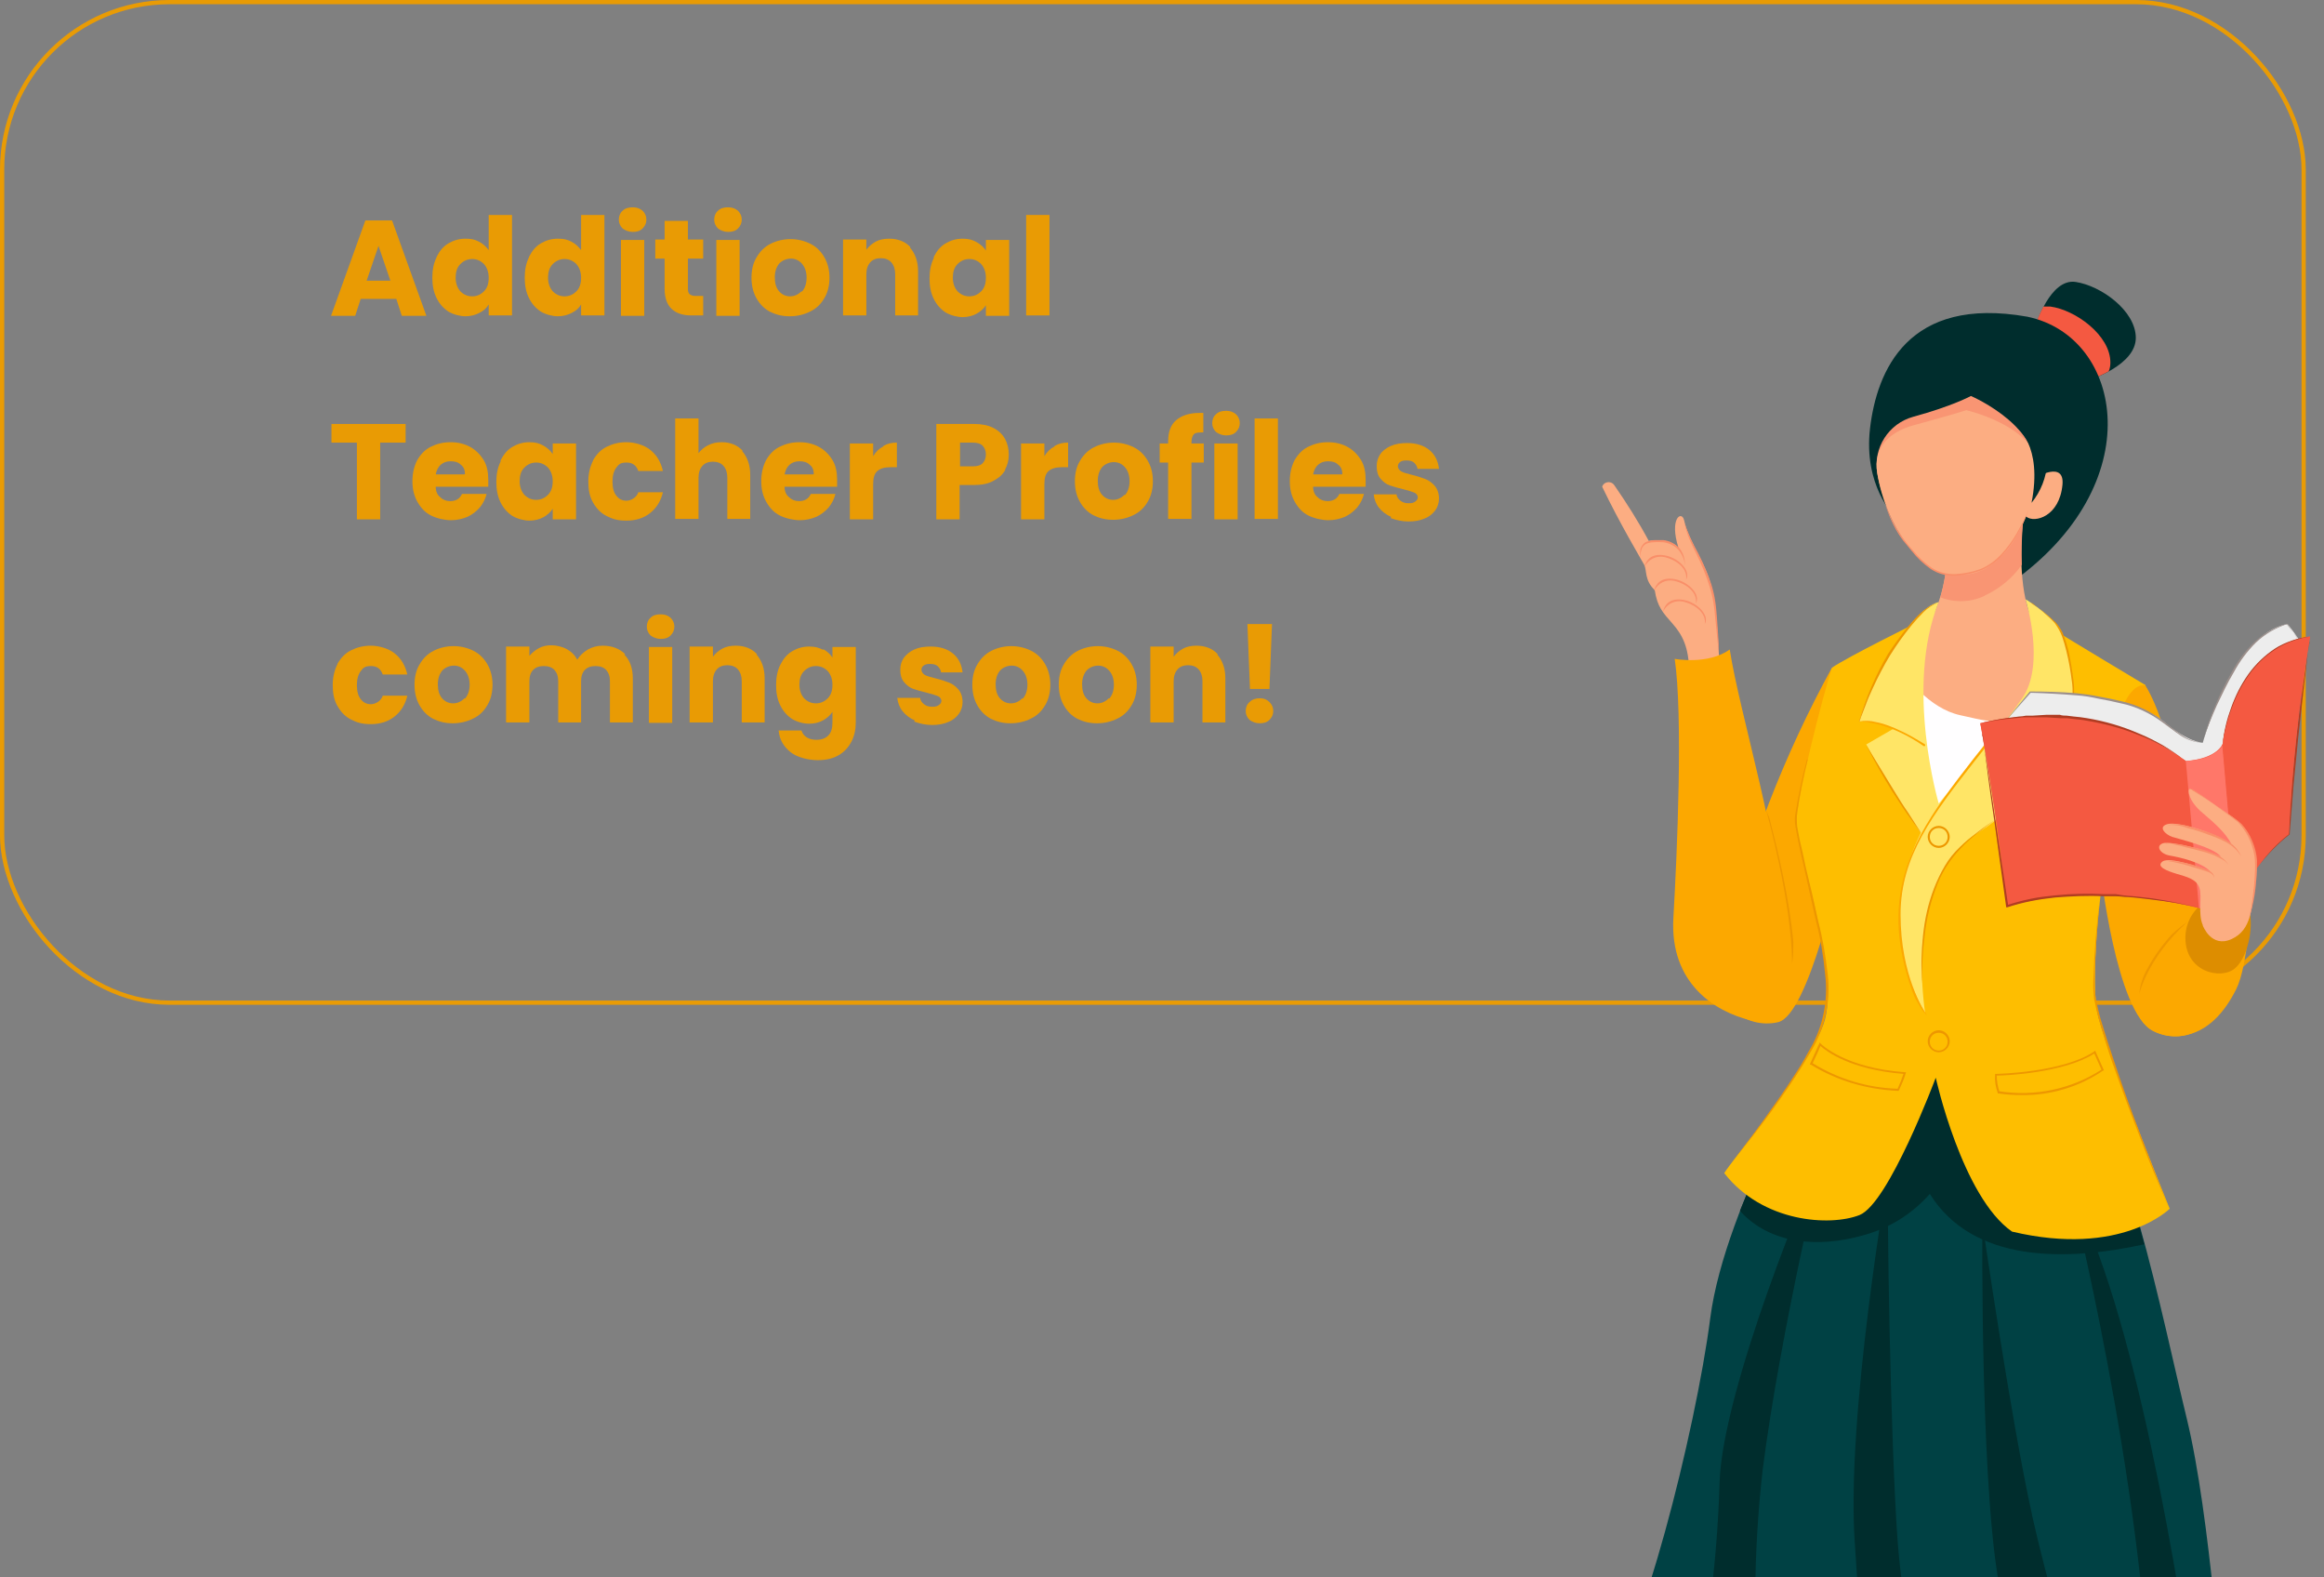 <?xml version="1.0" encoding="UTF-8"?>
<svg xmlns="http://www.w3.org/2000/svg" xmlns:xlink="http://www.w3.org/1999/xlink" id="Layer_1" data-name="Layer 1" width="548.3" height="372" version="1.1" viewBox="0 0 548.3 372">
  <rect x="0" y="0" width="548.3" height="372" fill="#808080" stroke="none"/>
  <defs>
    <style>
      .cls-1 {
        fill: #fca800;
      }

      .cls-1, .cls-2, .cls-3, .cls-4, .cls-5, .cls-6, .cls-7, .cls-8, .cls-9, .cls-10, .cls-11, .cls-12, .cls-13, .cls-14, .cls-15, .cls-16, .cls-17, .cls-18, .cls-19 {
        stroke-width: 0px;
      }

      .cls-2 {
        fill: #f98f69;
      }

      .cls-20 {
        stroke: #e99b04;
      }

      .cls-20, .cls-6 {
        fill: none;
      }

      .cls-3 {
        fill: #ffe566;
      }

      .cls-4 {
        fill: #fffeff;
      }

      .cls-21 {
        isolation: isolate;
      }

      .cls-5 {
        fill: #f45941;
      }

      .cls-7 {
        fill: #002d2d;
      }

      .cls-8 {
        fill: #004144;
      }

      .cls-9 {
        fill: #dd8d00;
      }

      .cls-10 {
        fill: #fcad82;
      }

      .cls-11 {
        fill: #af3c22;
      }

      .cls-22 {
        clip-path: url(#clippath);
      }

      .cls-12 {
        fill: #ededed;
      }

      .cls-13 {
        fill: #ff7769;
      }

      .cls-14 {
        fill: #9b8e8a;
      }

      .cls-15 {
        fill: #e99b04;
      }

      .cls-16 {
        fill: #febe00;
      }

      .cls-17 {
        fill: #f9a17c;
      }

      .cls-18 {
        fill: #f99573;
      }

      .cls-19 {
        fill: #ed9700;
      }
    </style>
    <clipPath id="clippath">
      <rect class="cls-6" x="256" y="3" width="351" height="369"></rect>
    </clipPath>
  </defs>
  <g id="Grupo_11820" data-name="Grupo 11820">
    <g id="Rectángulo_7064" data-name="Rectángulo 7064">
      <rect class="cls-6" y="0" width="544" height="237" rx="40" ry="40"></rect>
      <rect class="cls-20" x=".5" y=".5" width="543" height="236" rx="39.5" ry="39.5"></rect>
    </g>
    <g id="Grupo_11819" data-name="Grupo 11819">
      <g class="cls-22">
        <g id="Grupo_11818" data-name="Grupo 11818">
          <path id="Trazado_47733" data-name="Trazado 47733" class="cls-10" d="M410.2,301.7c3-13.1,10.7-30.6,16.1-42,17.5,13.1,42.3,12.4,63.1,5.5,2.7,8.7,6.6,21.7,10.5,36.5,7.1,27.1,3,90.3,8.8,104,12.9,30.4,19.3,81.8,26.8,106.8-.2,13.1-12.4,4.6-12.4,4.6,0,0-32.8-62.2-41.5-100.9-3.7-16.2-11.6-13.4-27.9-84.3-4.8,14.4-8,36.7-10,60.8-2,23.6,2.8,41.4,2.4,63.2-.6,31.5-5.9,62.9-5.9,62.9,0,0-3.2,6.7-13.2-.4-5.4-35.5-21.5-195.5-16.7-216.7"></path>
          <path id="Trazado_47734" data-name="Trazado 47734" class="cls-17" d="M508.6,405.7c-5.8-13.6-1.7-76.9-8.8-104-3.9-14.8-7.8-27.8-10.5-36.5-20.8,6.9-45.6,7.6-63.1-5.5-5.4,11.4-13.1,28.9-16.1,42-2.6,11.6,1,65.2,5.8,117,9.6-1.6,19.5,0,28.1,4.7-1.1-10.2-1.2-20.5-.5-30.8,2-24.2,5.2-46.4,10-60.8,15.6,68.2,23.6,68.2,27.5,82.5,10.8-3.6,22-1.1,32.3,4.2-1.5-4.6-3-8.9-4.7-12.9"></path>
          <path id="Trazado_47735" data-name="Trazado 47735" class="cls-8" d="M430.7,244.6s-23.7,39.2-27.2,66.3-16.8,78.9-24.3,84.3c22.1,20.9,37.1,8.3,45.5,11.3s7.9,10.4,28.4,9.6,37.1-11.3,53-11.7,19.6,5.2,19.4,4c-1.3-7.8-3.9-50.6-9.6-73.9s-14.5-69.4-28.4-86.5c-19,3.3-56.7-3.3-56.7-3.3"></path>
          <path id="Trazado_47736" data-name="Trazado 47736" class="cls-7" d="M487.4,247.9c-19,3.3-56.7-3.3-56.7-3.3-7.8,13.1-14.5,26.8-20.2,41,7.3,8.1,18.8,8.6,28.6,5.9,6.3-1.6,11.9-5,16.2-9.9,10.1,16.2,31.8,16,50.6,11.9-4.9-18.2-10.9-36.2-18.5-45.5"></path>
          <path id="Trazado_47737" data-name="Trazado 47737" class="cls-7" d="M430.1,272.5c-2.9,4.6-23.8,55.5-24.4,77.2-.6,20.2-3.5,44.5-9,56.4,7.5,2.3,13.9,1.3,19,.5-2.2-20-2.1-40.2.2-60.2,4.2-32.5,14.2-73.9,14.2-73.9"></path>
          <path id="Trazado_47738" data-name="Trazado 47738" class="cls-7" d="M447.7,363.5c-1.7-23.8-2.6-79.7-2.2-86.8,0,0-10,57.6-7.9,87.2,1.5,22,2.6,41.2,2.6,51.2,4.2.9,8.5,1.2,12.8.9,1.2,0,2.4-.1,3.6-.3-2.5-11-7.6-34.6-8.9-52.3"></path>
          <path id="Trazado_47739" data-name="Trazado 47739" class="cls-7" d="M479.4,357.2c-5-22.5-11.7-68.8-11.7-68.8,0,0-.6,67.6,4.7,88.9,2.7,11.1,4.5,22.4,5.5,33.8,5.1-1.6,10.1-3.3,14.9-4.5-3.7-12.3-10-34-13.4-49.3"></path>
          <path id="Trazado_47740" data-name="Trazado 47740" class="cls-7" d="M488.4,280.5s17.1,67.9,19,123.8c3.8,0,7.6.4,11.3,1.3-4.6-32.5-15.1-97.2-30.3-125.1"></path>
          <path id="Trazado_47741" data-name="Trazado 47741" class="cls-1" d="M432.2,157.5c-11.3,20.6-19.8,42.6-25.4,65.5-4.4,14.3,5.4,19.8,12.7,18.1s14.7-36.7,14.7-36.7l-2-47Z"></path>
          <path id="Trazado_47742" data-name="Trazado 47742" class="cls-16" d="M452.4,146.8s-16.6,8.2-20.2,10.7c-2.3,7.2-8.4,31.1-8.4,36.9s10.7,35.5,6.4,47.2-21.4,31.8-23.4,35.1c9.1,11.7,25,12.6,31.9,9.9s18-32.4,18-32.4c0,0,6.2,28.1,18,36.3,25.8,6.1,37.2-5.4,37.2-5.4,0,0-15.8-38.7-17.2-46.9s.7-36.5,5.4-47.5,6.1-29.1,6.1-29.1c0,0-20.9-12.5-21.8-13.2s-31.9-1.6-31.9-1.6"></path>
          <path id="Trazado_47743" data-name="Trazado 47743" class="cls-19" d="M426.5,179.1c-1.1,4.2-1.9,8.4-2.5,12.6-.1,1.1-.1,2.1,0,3.2.2,1.1.4,2.1.6,3.2.5,2.1,1,4.2,1.4,6.3l1.5,6.3c.5,2.1.9,4.2,1.4,6.3,1.1,4.2,1.8,8.4,2.3,12.7.8,6.5-.7,13.1-4.2,18.7-1.1,1.9-2.2,3.7-3.4,5.5-4.7,7.2-9.9,14.1-15.4,20.7,2.7-3.4,5.3-6.8,7.8-10.3,2.5-3.5,5-7,7.3-10.6,1.2-1.8,2.3-3.6,3.3-5.5,3.4-5.5,4.8-12,4-18.4-.4-4.3-1.1-8.5-2.2-12.7-.5-2.1-.9-4.2-1.4-6.3l-1.4-6.3c-.5-2.1-1-4.2-1.4-6.3-.2-1.1-.4-2.1-.6-3.2-.2-1.1-.2-2.2,0-3.2.7-4.3,1.6-8.5,2.7-12.6"></path>
          <path id="Trazado_47744" data-name="Trazado 47744" class="cls-19" d="M495.4,212.1c-.3,3.2-.6,6.3-.8,9.5-.2,3.2-.4,6.3-.4,9.5,0,1.6,0,3.2.3,4.7.3,1.5.7,3.1,1.1,4.6.9,3,1.9,6.1,2.9,9.1,2,6,4.1,12,6.4,17.9,1.1,3,2.3,5.9,3.4,8.9l3.5,8.9-3.7-8.8c-1.2-2.9-2.4-5.9-3.5-8.9-2.3-5.9-4.5-11.9-6.6-17.9-1-3-1.9-6.1-2.8-9.1-.4-1.5-.8-3.1-1.1-4.7-.2-1.6-.3-3.2-.2-4.8.2-6.4.7-12.7,1.5-19"></path>
          <path id="Trazado_47745" data-name="Trazado 47745" class="cls-19" d="M477,258.3c-1.8,0-3.7-.1-5.5-.4h-.2s0-.2,0-.2c-.5-1.4-.7-2.8-.6-4.2v-.2h.2c.2,0,15.8-.3,23.2-5.3l.2-.2,2.1,4.7h-.2c-5.7,3.9-12.5,5.9-19.3,5.8M471.7,257.4c8.4,1.3,17-.5,24.1-5.1l-1.7-3.8c-7.2,4.6-21.1,5.2-23,5.2,0,1.2.2,2.5.6,3.7"></path>
          <path id="Trazado_47746" data-name="Trazado 47746" class="cls-19" d="M447.8,257.3c-7.3-.3-14.4-2.4-20.6-6.2h-.2c0-.1.1-.3.1-.3.8-1.7,2-4.5,2.1-4.6v-.3c.1,0,.4.3.4.3,0,0,5.6,5.7,19.8,6.7h.3s-.1.3-.1.3c-.4,1.4-1,2.7-1.6,4h0c0,.1-.2.1-.2.1h0ZM427.7,250.8c6,3.7,12.9,5.8,20,6,.5-1.1,1-2.3,1.4-3.5-12.6-1-18.3-5.4-19.6-6.6-.3.8-1.2,2.7-1.8,4"></path>
          <path id="Trazado_47747" data-name="Trazado 47747" class="cls-4" d="M459.1,194.4c12.3-13.2,29-27.8,23.1-46.9-9.5-1.2-19.2-.9-28.6.8-5.1,15.1-6.1,33.7,5.5,46.2"></path>
          <path id="Trazado_47748" data-name="Trazado 47748" class="cls-7" d="M480.3,76.7s3.4-11.1,9.4-10.2,14.2,6.8,14.2,13.2-10.7,9.8-10.7,9.8l-12.8-12.9Z"></path>
          <path id="Trazado_47749" data-name="Trazado 47749" class="cls-5" d="M497.5,87.6c.3-.7.4-1.4.4-2.1,0-6.4-8.2-12.4-14.2-13.2-.5,0-1.1,0-1.6,0-.7,1.4-1.4,2.9-1.9,4.4l12.8,12.9c1.5-.5,3-1.2,4.5-2"></path>
          <path id="Trazado_47750" data-name="Trazado 47750" class="cls-7" d="M446.9,121.7s-7.3-7.2-5.7-20.7,8.9-31.3,37.1-26.3c22.7,4.7,29.2,39.6-4,62.9-11-4.4-27.4-15.9-27.4-15.9"></path>
          <path id="Trazado_47751" data-name="Trazado 47751" class="cls-10" d="M480.4,112.6s6.7-4,6.2,1.7c-.7,7.6-6.6,9.1-8.5,7.6s2.3-9.3,2.3-9.3"></path>
          <path id="Trazado_47752" data-name="Trazado 47752" class="cls-10" d="M478.2,115.4s-5.8,31.3,6.9,37c1.3.6,0,3.4-.6,4.7-8,15.8-11.9,13.8-22,11.6-7.4-1.6-13-9-15.7-13.3-1-1.7,2.8-2,4.3-3.3,4.5-3.7,9.7-14.3,7.9-27.5,3.2-5.6,19.3-9.3,19.3-9.3"></path>
          <path id="Trazado_47753" data-name="Trazado 47753" class="cls-18" d="M468.2,140.5c3.5-1.6,6.6-4.1,8.8-7.3-.2-6,.3-11.9,1.3-17.8,0,0-16,3.7-19.3,9.3.8,5.4.3,10.9-1.2,16.2,3.4,1.3,7.2,1.2,10.5-.4"></path>
          <path id="Trazado_47754" data-name="Trazado 47754" class="cls-18" d="M465,93.4s18.7,8,14.7,20.6c-6.1,18.7-11.6,20.3-18.2,21.6-5,1-16.4-11-18.6-24-1-6,2.7-11.7,8.5-13.3,9.2-2.5,13.6-4.9,13.6-4.9"></path>
          <path id="Trazado_47755" data-name="Trazado 47755" class="cls-10" d="M464.1,96.8s20.3,4.7,16.6,17.4c-6.4,22-15.7,22.1-22.1,21.1-5.1-.8-13.6-10.7-15.7-23.7-1-5.9,2.7-9.7,8.6-11.3,9.2-2.5,12.6-3.6,12.6-3.6"></path>
          <path id="Trazado_47756" data-name="Trazado 47756" class="cls-2" d="M445,119.4c1.4,3.8,3.5,7.4,6.3,10.4,1.3,1.6,2.8,3,4.4,4.1,1.7,1.1,3.7,1.6,5.7,1.5,2-.1,4-.5,5.9-1.2,1.9-.8,3.5-2,4.9-3.5,1.4-1.5,2.6-3.2,3.6-4.9,1-1.8,2-3.6,2.8-5.5-1.4,3.9-3.4,7.5-6.1,10.6-1.4,1.6-3.1,2.8-5,3.6-1.9.7-4,1.2-6,1.3-2.1.1-4.2-.4-6-1.6-1.7-1.2-3.2-2.6-4.5-4.3-.7-.8-1.3-1.6-2-2.4-.6-.8-1.2-1.7-1.7-2.6-1-1.8-1.8-3.7-2.4-5.6"></path>
          <path id="Trazado_47757" data-name="Trazado 47757" class="cls-7" d="M475.7,100.7s6.3,4.2,3.6,17.9c2.2-2.7,3.5-6,3.7-9.5,0-2.8-4.4-7.8-7.2-8.3"></path>
          <path id="Trazado_47758" data-name="Trazado 47758" class="cls-3" d="M477.9,141.4s4.8,15.3-.8,23.3c-7.5,10.7-19.7,24.8-19.7,24.8,0,0-8.1-27.4,0-47.5-7.3,1.9-17.4,21.7-18.7,28.2,2.8-.1,5.5.5,8,1.7l-6.4,3.7s10.7,19.5,16.9,25.8c11.1-4.7,20.6-12.5,27.5-22.4l-6.3-5.9s4.8-1.2,7.9,2.3c5.8-10.9,1.2-22.4.3-25.8s-8.6-8.2-8.6-8.2"></path>
          <path id="Trazado_47759" data-name="Trazado 47759" class="cls-19" d="M440.2,175.6l3.3,5.4c1.1,1.8,2.2,3.6,3.3,5.4,1.1,1.8,2.2,3.6,3.4,5.3l3.4,5.3c-1.3-1.7-2.5-3.4-3.7-5.1s-2.3-3.5-3.5-5.3c-1.1-1.8-2.2-3.6-3.2-5.4s-2-3.7-3-5.6"></path>
          <path id="Trazado_47760" data-name="Trazado 47760" class="cls-19" d="M438.6,170.2c1.6-5.6,3.9-10.9,6.8-15.9.8-1.2,1.6-2.4,2.5-3.6s1.7-2.3,2.7-3.4c.9-1.1,1.9-2.2,3-3.1,1.1-1,2.4-1.7,3.8-2.1-1.4.5-2.6,1.3-3.6,2.3-1,1-2,2.1-2.9,3.2-1.8,2.2-3.5,4.6-5,7-1.5,2.5-2.8,5-4,7.6-.6,1.3-1.2,2.6-1.7,4s-1.1,2.7-1.5,4"></path>
          <path id="Trazado_47761" data-name="Trazado 47761" class="cls-19" d="M479.3,142.3c2,1.3,3.9,2.8,5.7,4.5.8.9,1.5,2,1.9,3.1.4,1.1.8,2.3,1.1,3.5.5,2.4.9,4.7,1.2,7.2.3,2.4.1,4.8-.5,7.2.2-1.2.3-2.4.3-3.6,0-1.2,0-2.4-.2-3.6-.3-2.4-.7-4.7-1.3-7.1-.3-1.2-.6-2.3-1-3.4-.4-1.1-1-2.1-1.7-3.1-.8-.9-1.7-1.7-2.6-2.5-.9-.8-1.8-1.5-2.8-2.3"></path>
          <path id="Trazado_47762" data-name="Trazado 47762" class="cls-3" d="M457.4,189.5s-18.5,23.1-3.2,49.5c-2.5-18,.9-34.9,12-42.4-1.4-8.1-8.8-7.1-8.8-7.1"></path>
          <path id="Trazado_47763" data-name="Trazado 47763" class="cls-19" d="M471.4,192.9c-1.6,1.1-3.1,2.2-4.6,3.4-1.5,1.2-2.9,2.4-4.2,3.8-2.6,2.7-4.7,6-5.9,9.5-1.3,3.5-2.2,7.2-2.6,11-.5,3.8-.7,7.6-.6,11.4-.3-3.8-.2-7.6.2-11.4.4-3.8,1.2-7.5,2.6-11.1.7-1.8,1.5-3.5,2.5-5.2,1-1.7,2.2-3.2,3.6-4.5,2.8-2.6,5.8-4.9,9.1-6.9"></path>
          <path id="Trazado_47764" data-name="Trazado 47764" class="cls-1" d="M454.2,175.6c-7.8-4.9-11.4-5.2-11.7-5.3-1.2-.3-2.5-.4-3.8-.1,1.4,0,7.4.4,15.2,5.8,0,0,0,0,.1,0,.1,0,.3-.1.2-.3,0,0,0-.2-.1-.2"></path>
          <path id="Trazado_47765" data-name="Trazado 47765" class="cls-1" d="M469.5,174.5c-.1,0-.3,0-.4,0-1.2,1.6-2.4,3.1-3.6,4.6-9.8,12.6-17.2,22.6-17.6,36.6-.3,9.4,3.5,19.2,4.2,20.2,1.4,2.6,2.3,3.5,2.5,3.5-.6-.8-6.2-9.2-6.2-23.7,0-13.8,7.7-23.7,17.5-36.2,1.2-1.5,2.4-3,3.6-4.6,0-.1,0-.3,0-.4"></path>
          <path id="Trazado_47766" data-name="Trazado 47766" class="cls-19" d="M457.4,200c-1.4,0-2.6-1.2-2.6-2.6s1.2-2.6,2.6-2.6,2.6,1.2,2.6,2.6h0c0,1.4-1.2,2.6-2.6,2.6M457.4,195.3c-1.2,0-2.1.9-2.1,2.1s.9,2.1,2.1,2.1,2.1-.9,2.1-2.1h0c0-1.2-.9-2.1-2.1-2.1"></path>
          <path id="Trazado_47767" data-name="Trazado 47767" class="cls-19" d="M457.4,248.2c-1.4,0-2.6-1.2-2.6-2.6s1.2-2.6,2.6-2.6,2.6,1.2,2.6,2.6h0c0,1.4-1.2,2.6-2.6,2.6M457.4,243.6c-1.2,0-2.1.9-2.1,2.1s.9,2.1,2.1,2.1,2.1-.9,2.1-2.1h0c0-1.2-.9-2.1-2.1-2.1"></path>
          <path id="Trazado_47768" data-name="Trazado 47768" class="cls-1" d="M506.1,161.6s5.2,7.5,7.5,25.1c2.3,17.5,8.6,41.7,9.8,47.4s-6.6,13.4-15.4,9.1-12.5-38.5-12.5-38.5c0,0,.7-43.7,10.6-43.1"></path>
          <path id="Trazado_47769" data-name="Trazado 47769" class="cls-10" d="M405.7,158.1s-.3-11.4-1.6-18.3-5.6-11.6-6.8-17.2c-.6-2.2-3.5-.3-1.3,6.6-2.5-2.6-7-1.6-7-1.6-2.4-4.5-5.2-8.9-8.1-13.1-.5-.8-1.5-1-2.3-.5-.3.2-.5.5-.6.8,4.1,8.6,9.2,17.1,9.9,18.4s0,3.6,2.5,6c.6,3.9,1.9,5.3,4.2,7.9s3.9,5.6,3.9,11.3c3.1,2.8,7.4-.4,7.4-.4"></path>
          <path id="Trazado_47770" data-name="Trazado 47770" class="cls-2" d="M397.4,123.3c.8,2.5,2,5,3.3,7.3,1.2,2.4,2.3,4.9,3.1,7.4.4,1.3.7,2.6.9,4,.2,1.3.3,2.7.4,4,.2,2.7.4,5.3.4,8l-.8-8c-.2-2.7-.6-5.3-1.4-7.8-.8-2.5-1.8-5-3-7.4-.6-1.2-1.2-2.4-1.7-3.6-.5-1.2-.9-2.5-1.2-3.8"></path>
          <path id="Trazado_47771" data-name="Trazado 47771" class="cls-2" d="M386.9,131.8c0-.7,0-1.4.1-2.1.1-.7.6-1.4,1.2-1.8.7-.3,1.4-.5,2.1-.5.7,0,1.4,0,2.2,0,1.5.2,2.8.9,3.8,2,.9,1.2,1.3,2.6,1.2,4.1,0-1.4-.6-2.7-1.5-3.8-.9-1-2.2-1.6-3.6-1.8-.7,0-1.4-.1-2.1,0-.7,0-1.3.1-2,.4-.6.4-1,.9-1.1,1.6-.2.7-.3,1.4-.3,2.1"></path>
          <path id="Trazado_47772" data-name="Trazado 47772" class="cls-2" d="M388,133.7c.9-1.8,2.8-2.7,4.7-2.3,3.3.8,5.5,3,5.1,5.3,1.2-2-1.7-5.1-5-5.7s-4.5,1.3-4.8,2.6"></path>
          <path id="Trazado_47773" data-name="Trazado 47773" class="cls-2" d="M390.3,139.3c.9-1.8,2.8-2.7,4.7-2.3,3.3.8,5.5,3,5.1,5.3,1.2-2-1.7-5.1-5-5.7s-4.5,1.3-4.8,2.6"></path>
          <path id="Trazado_47774" data-name="Trazado 47774" class="cls-2" d="M392.4,144.2c.9-1.8,2.8-2.7,4.7-2.3,3.3.8,5.5,3,5.1,5.3,1.2-2-1.7-5.1-5-5.7s-4.5,1.3-4.8,2.6"></path>
          <path id="Trazado_47775" data-name="Trazado 47775" class="cls-1" d="M395.1,155.4s7.8,1.5,13-2.2c2.3,15.1,12.3,46.8,12.6,66.2s.2,23.2-7.9,21.2-18.9-8.6-18-24.1,2.3-47.7.3-61.2"></path>
          <path id="Trazado_47776" data-name="Trazado 47776" class="cls-19" d="M422.8,227.3c0-14.3-6-35.9-6.1-36.1.5,1,.9,2.1,1.1,3.2,1.5,5.6,4.4,17.6,5.3,27.8,0,1.7,0,3.4-.3,5.1"></path>
          <path id="Trazado_47777" data-name="Trazado 47777" class="cls-1" d="M520.8,212.4s-11.7,10.4-15.6,19.7,4,13.1,9.8,12.2,9.8-5.4,12.6-11,3.4-20.3,3.4-20.3l-10.2-.7Z"></path>
          <path id="Trazado_47778" data-name="Trazado 47778" class="cls-19" d="M504.7,234.5c.2-2,.8-4,1.8-5.8,1.6-3,3.6-5.8,5.9-8.3,1.2-1.1,2.4-2.1,3.7-3-9.4,8.5-11.4,17-11.4,17.1"></path>
          <path id="Trazado_47779" data-name="Trazado 47779" class="cls-9" d="M519.7,213.1c-2.6,1.9-4.1,4.9-4.1,8.1,0,8.1,8.4,10,11.7,7.2s4.7-11,3-14.6c-1.9-2.7-10.6-.7-10.6-.7"></path>
          <path id="Trazado_47780" data-name="Trazado 47780" class="cls-12" d="M471.9,172s5.8-7.7,7.1-8.8c11.8-.2,26,2.3,31.6,7.1,5.6,4.8,9.1,4.9,9.1,4.9,0,0,7-25.8,20-28,1.3,1.6,2.5,3.3,3.5,5,0,0-12.1,30.5-18,35.7s-30.8-1.6-30.8-1.6l-22.5-14.3Z"></path>
          <path id="Trazado_47781" data-name="Trazado 47781" class="cls-14" d="M473.7,169.4l5.2-6.3h0c0,0,0,0,0,0,3.6,0,7.2.1,10.9.4,1.8.2,3.6.4,5.4.8,1.8.3,3.6.7,5.3,1.1,3.6.8,6.9,2.4,9.8,4.6,1.4,1.1,2.8,2.3,4.3,3.3,1.5,1.1,3.2,1.7,5,1.9-1.8-.1-3.6-.7-5.1-1.7-1.5-1-2.9-2.1-4.4-3.2-2.9-2.1-6.2-3.7-9.7-4.4-1.7-.4-3.5-.8-5.3-1.1-1.8-.4-3.5-.7-5.3-.8-3.6-.3-7.2-.5-10.8-.6h.1c0,0-5.4,6.1-5.4,6.1Z"></path>
          <path id="Trazado_47782" data-name="Trazado 47782" class="cls-14" d="M542,150.4l-2.5-3.2h.1c-2.8.9-5.3,2.4-7.4,4.4-2.1,2.1-3.8,4.4-5.2,7-1.5,2.5-2.7,5.1-4,7.8-1.2,2.7-2.3,5.4-3.2,8.2.8-2.8,1.7-5.6,2.9-8.3,1.1-2.7,2.4-5.3,3.9-7.9,1.4-2.6,3.2-5,5.3-7,2.2-2,4.8-3.5,7.7-4.3h0s0,0,0,0l2.3,3.3Z"></path>
          <path id="Trazado_47783" data-name="Trazado 47783" class="cls-5" d="M467.2,170.6s26.4-7.4,48.5,8.9c7.6-.6,8.7-4.1,8.7-4.1,0,0,2.4-22.7,20.6-25.3-2.6,15.4-4.2,31-5,46.6,0,0-7.4,5.2-12.1,16.2-5.4,4.1-8.9,1.3-8.9,1.3,0,0-25.3-6.9-45.5-.4-2.4-22.8-6.3-43.3-6.3-43.3"></path>
          <path id="Trazado_47784" data-name="Trazado 47784" class="cls-5" d="M467.2,170.6s3.9,20.4,6.3,43.3c19-6.1,42.6-.4,45.3.3l-3.1-34.7c-22.1-16.3-48.4-8.9-48.4-8.9"></path>
          <path id="Trazado_47785" data-name="Trazado 47785" class="cls-11" d="M515.7,179.5c-3.4-2.5-7.1-4.6-11.1-6.1-3.9-1.6-8-2.7-12.2-3.4-1-.2-2.1-.3-3.1-.4l-1.6-.2c-.5,0-1.1,0-1.6,0l-3.2-.2h-3.2c0,0-1.6,0-1.6,0-.5,0-1.1,0-1.6.1l-3.2.3c-2.1.2-4.2.7-6.3,1,2.1-.4,4.1-.9,6.2-1.2l3.2-.4c.5,0,1.1-.1,1.6-.2h1.6c0,0,3.2-.2,3.2-.2h3.2c.5.2,1.1.2,1.6.2l1.6.2c1.1.1,2.1.2,3.2.4,4.2.7,8.3,1.9,12.2,3.6,2,.8,3.9,1.8,5.7,2.8,1.8,1.1,3.6,2.3,5.2,3.6"></path>
          <path id="Trazado_47786" data-name="Trazado 47786" class="cls-11" d="M524.4,175.4c.3-2.9,1-5.8,2-8.5,1-2.8,2.3-5.4,4-7.8,1.7-2.4,3.9-4.5,6.3-6.1,1.2-.8,2.6-1.4,4-1.9,1.4-.5,2.8-.8,4.3-.9-2.9.5-5.6,1.5-8.1,3.1-2.4,1.6-4.5,3.7-6.1,6-1.7,2.4-3,5-4,7.7-.5,1.4-1,2.7-1.4,4.1-.4,1.4-.7,2.8-1,4.3"></path>
          <path id="Trazado_47787" data-name="Trazado 47787" class="cls-11" d="M467.7,173.3c1.1,6.7,2.1,13.5,3.1,20.2l3,20.2-.3-.2c1.8-.6,3.7-1.1,5.6-1.5,1.9-.4,3.8-.6,5.7-.8,3.8-.4,7.7-.5,11.5-.3h2.9c1,.2,1.9.3,2.9.4,1.9.1,3.8.4,5.7.6,1.9.3,3.8.6,5.7,1l5.6,1.2-5.6-1.1c-1.9-.3-3.8-.6-5.7-.8s-3.8-.5-5.7-.6c-1,0-1.9-.2-2.9-.2h-2.9c-3.8-.2-7.7,0-11.5.3-3.8.4-7.6,1.1-11.2,2.3h-.3c0,.1,0-.2,0-.2l-2.8-20.3c-1-6.8-1.9-13.5-2.7-20.3"></path>
          <path id="Trazado_47788" data-name="Trazado 47788" class="cls-11" d="M544.8,151.5c-.9,7.5-1.8,15.1-2.6,22.6l-1.1,11.3c-.3,3.8-.6,7.6-.9,11.3h0c0,0,0,.1,0,.1-2.8,2.2-5.2,4.7-7.4,7.5,1-1.4,2.1-2.8,3.3-4.1,1.2-1.3,2.5-2.5,3.9-3.6h0c.3-7.5,1-15,1.8-22.6s1.9-15.1,3.1-22.6"></path>
          <path id="Trazado_47789" data-name="Trazado 47789" class="cls-13" d="M515.7,179.5h0s3.1,34.7,3.1,34.7h.3c0,0,3.4,2.7,8.6-1l-3.3-37.5c-.4.8-2.2,3.4-8.6,3.8"></path>
          <path id="Trazado_47790" data-name="Trazado 47790" class="cls-5" d="M524.4,175.4c0,0,0,.2-.1.3l3.3,37.5c.1,0,.2-.1.3-.2,4.6-11,12.1-16.2,12.1-16.2.8-15.6,2.4-31.2,5-46.6-18.2,2.6-20.6,25.3-20.6,25.3"></path>
          <path id="Trazado_47791" data-name="Trazado 47791" class="cls-10" d="M519.7,218.3s2,5.4,6.8,3.2,4.8-7.4,5.6-14.1-1.3-12-5.8-15-9.1-6.5-9.7-6.3-.2,2.9,3,5.6,5.4,4.7,6.8,7.3c-4.9-3-12.8-5.3-15.1-4.6s-.3,2.5,1.2,3,9.8,2.4,11.5,4.7c-2.9-1.5-11.9-3.8-13.7-3.2s-.7,2.5,1.6,2.9,7.7,1.6,9.6,3.8c-2.1-1-9.7-3.6-11.3-2.4s1,2.2,3.3,2.9,4.7,1.2,5.4,3.3-.4,6.1.8,8.8"></path>
          <path id="Trazado_47792" data-name="Trazado 47792" class="cls-2" d="M517.2,186.4l4,2.5,3.9,2.7,1.9,1.3c.3.2.6.4,1,.7.3.3.6.5.9.8,1.1,1.2,1.9,2.6,2.5,4,.6,1.5,1,3,1.1,4.6,0,1.6,0,3.2-.2,4.7-.2,3.1-.8,6.2-1.8,9.2.4-1.5.7-3,.9-4.6.2-1.6.4-3.1.5-4.7.1-1.6.2-3.1.1-4.7-.1-1.5-.5-3-1.1-4.5-.6-1.4-1.4-2.8-2.4-3.9-.2-.3-.5-.6-.8-.8-.3-.2-.6-.5-.9-.7l-1.9-1.4-3.8-2.8-3.9-2.7Z"></path>
          <path id="Trazado_47793" data-name="Trazado 47793" class="cls-2" d="M511.3,194.6c1.6-.3,3.3-.2,4.9.3,1.6.4,3.2.9,4.8,1.4,1.6.6,3.1,1.2,4.5,2.1,1.5.8,2.6,2.1,3.3,3.6-.9-1.4-2.1-2.5-3.5-3.3-1.5-.8-3-1.4-4.5-1.9-1.5-.6-3.1-1.1-4.7-1.5-1.5-.6-3.2-.8-4.8-.7"></path>
          <path id="Trazado_47794" data-name="Trazado 47794" class="cls-2" d="M511,199c1.3,0,2.7,0,4,.3,1.3.3,2.6.6,3.9.9,1.3.3,2.6.8,3.8,1.3,1.3.5,2.4,1.4,3.1,2.5-.4-.5-.9-1-1.5-1.3-.6-.3-1.2-.6-1.8-.9-1.2-.5-2.5-.9-3.8-1.2-1.3-.4-2.6-.6-3.9-1-1.3-.3-2.6-.6-3.9-.7"></path>
          <path id="Trazado_47795" data-name="Trazado 47795" class="cls-2" d="M511.3,203.1c1,0,2,0,3.1.2,1,.2,2,.4,3,.7,1,.3,1.9.7,2.9,1,.5.2,1,.4,1.4.7.4.3.7.8.7,1.4-.2-1.1-1.3-1.4-2.2-1.7-1-.3-1.9-.6-2.9-.9-1.9-.6-3.9-1.1-5.9-1.4"></path>
        </g>
      </g>
    </g>
  </g>
  <g id="Additional_Teacher_Profiles_coming_soon_" data-name="Additional Teacher Profiles coming soon " class="cls-21">
    <g class="cls-21">
      <path class="cls-15" d="M93.5,70.5h-8.4l-1.3,4h-5.7l8.1-22.5h6.3l8.1,22.5h-5.8l-1.3-4ZM92.1,66.2l-2.8-8.2-2.8,8.2h5.5Z"></path>
      <path class="cls-15" d="M103,60.6c.7-1.4,1.6-2.5,2.8-3.2,1.2-.7,2.5-1.1,4-1.1s2.2.2,3.2.7c1,.5,1.7,1.2,2.3,2v-8.3h5.5v23.7h-5.5v-2.6c-.5.9-1.2,1.5-2.2,2-.9.5-2.1.8-3.3.8s-2.8-.4-4-1.1c-1.2-.8-2.1-1.8-2.8-3.2-.7-1.4-1-3-1-4.8s.3-3.4,1-4.8ZM114.2,62.3c-.8-.8-1.7-1.2-2.8-1.2s-2,.4-2.8,1.2c-.8.8-1.1,1.9-1.1,3.2s.4,2.4,1.1,3.2c.8.8,1.7,1.2,2.8,1.2s2-.4,2.8-1.2c.8-.8,1.1-1.9,1.1-3.2s-.4-2.4-1.1-3.2Z"></path>
      <path class="cls-15" d="M124.8,60.6c.7-1.4,1.6-2.5,2.8-3.2,1.2-.7,2.5-1.1,4-1.1s2.2.2,3.2.7c1,.5,1.7,1.2,2.3,2v-8.3h5.5v23.7h-5.5v-2.6c-.5.9-1.2,1.5-2.2,2-.9.5-2.1.8-3.3.8s-2.8-.4-4-1.1c-1.2-.8-2.1-1.8-2.8-3.2-.7-1.4-1-3-1-4.8s.3-3.4,1-4.8ZM136,62.3c-.8-.8-1.7-1.2-2.8-1.2s-2,.4-2.8,1.2c-.8.8-1.1,1.9-1.1,3.2s.4,2.4,1.1,3.2c.8.8,1.7,1.2,2.8,1.2s2-.4,2.8-1.2c.8-.8,1.1-1.9,1.1-3.2s-.4-2.4-1.1-3.2Z"></path>
      <path class="cls-15" d="M146.9,53.9c-.6-.6-.9-1.3-.9-2.1s.3-1.6.9-2.1c.6-.6,1.4-.8,2.4-.8s1.7.3,2.3.8c.6.6.9,1.3.9,2.1s-.3,1.5-.9,2.1-1.4.8-2.3.8-1.7-.3-2.4-.8ZM152,56.6v17.9h-5.5v-17.9h5.5Z"></path>
      <path class="cls-15" d="M165.9,69.8v4.6h-2.8c-2,0-3.5-.5-4.6-1.5-1.1-1-1.7-2.6-1.7-4.8v-7.1h-2.2v-4.5h2.2v-4.4h5.5v4.4h3.6v4.5h-3.6v7.2c0,.5.1.9.4,1.2.3.2.7.4,1.3.4h2Z"></path>
      <path class="cls-15" d="M169.4,53.9c-.6-.6-.9-1.3-.9-2.1s.3-1.6.9-2.1c.6-.6,1.4-.8,2.4-.8s1.7.3,2.3.8c.6.6.9,1.3.9,2.1s-.3,1.5-.9,2.1-1.4.8-2.3.8-1.7-.3-2.4-.8ZM174.5,56.6v17.9h-5.5v-17.9h5.5Z"></path>
      <path class="cls-15" d="M181.8,73.6c-1.4-.7-2.5-1.8-3.3-3.2-.8-1.4-1.2-3-1.2-4.9s.4-3.5,1.2-4.8c.8-1.4,1.9-2.5,3.3-3.2,1.4-.7,3-1.1,4.7-1.1s3.3.4,4.7,1.1c1.4.7,2.5,1.8,3.3,3.2.8,1.4,1.2,3,1.2,4.8s-.4,3.5-1.2,4.8c-.8,1.4-1.9,2.5-3.4,3.2-1.4.7-3,1.1-4.8,1.1s-3.3-.4-4.7-1.1ZM189.2,68.8c.7-.8,1.1-1.9,1.1-3.3s-.4-2.5-1.1-3.3c-.7-.8-1.6-1.2-2.6-1.2s-2,.4-2.7,1.1c-.7.8-1.1,1.9-1.1,3.3s.3,2.5,1,3.3c.7.8,1.6,1.2,2.6,1.2s1.9-.4,2.7-1.2Z"></path>
      <path class="cls-15" d="M214.7,58.4c1.2,1.4,1.9,3.2,1.9,5.6v10.4h-5.4v-9.7c0-1.2-.3-2.1-.9-2.8-.6-.7-1.5-1-2.5-1s-1.9.3-2.5,1c-.6.7-.9,1.6-.9,2.8v9.7h-5.5v-17.9h5.5v2.4c.6-.8,1.3-1.4,2.2-1.9.9-.5,2-.7,3.2-.7,2.1,0,3.8.7,5,2Z"></path>
      <path class="cls-15" d="M220.3,60.6c.7-1.4,1.6-2.5,2.8-3.2,1.2-.7,2.5-1.1,4-1.1s2.4.3,3.3.8c.9.5,1.7,1.2,2.2,2v-2.5h5.5v17.9h-5.5v-2.5c-.5.8-1.3,1.5-2.2,2-.9.5-2.1.8-3.3.8s-2.8-.4-4-1.1c-1.2-.8-2.1-1.8-2.8-3.2-.7-1.4-1-3-1-4.8s.3-3.4,1-4.8ZM231.5,62.3c-.8-.8-1.7-1.2-2.8-1.2s-2,.4-2.8,1.2c-.8.8-1.1,1.9-1.1,3.2s.4,2.4,1.1,3.2c.8.8,1.7,1.2,2.8,1.2s2-.4,2.8-1.2c.8-.8,1.1-1.9,1.1-3.2s-.4-2.4-1.1-3.2Z"></path>
      <path class="cls-15" d="M247.6,50.7v23.7h-5.5v-23.7h5.5Z"></path>
    </g>
    <g class="cls-21">
      <path class="cls-15" d="M95.7,100v4.4h-6v18.1h-5.5v-18.1h-6v-4.4h17.4Z"></path>
      <path class="cls-15" d="M115.2,114.8h-12.4c0,1.1.4,2,1.1,2.5.6.6,1.4.9,2.3.9,1.4,0,2.3-.6,2.8-1.7h5.8c-.3,1.2-.8,2.2-1.6,3.2-.8.9-1.8,1.7-2.9,2.2-1.2.5-2.5.8-3.9.8s-3.3-.4-4.7-1.1c-1.4-.7-2.4-1.8-3.2-3.2-.8-1.4-1.2-3-1.2-4.9s.4-3.5,1.1-4.9c.8-1.4,1.8-2.5,3.2-3.2,1.4-.7,2.9-1.1,4.7-1.1s3.3.4,4.6,1.1c1.3.7,2.4,1.8,3.2,3.1.8,1.3,1.1,2.9,1.1,4.7s0,1,0,1.6ZM109.7,111.8c0-.9-.3-1.7-1-2.2-.6-.6-1.4-.8-2.4-.8s-1.7.3-2.3.8c-.6.5-1,1.3-1.2,2.3h6.8Z"></path>
      <path class="cls-15" d="M118.1,108.6c.7-1.4,1.6-2.5,2.8-3.2,1.2-.7,2.5-1.1,4-1.1s2.4.3,3.3.8c.9.5,1.7,1.2,2.2,2v-2.5h5.5v17.9h-5.5v-2.5c-.5.8-1.3,1.5-2.2,2-.9.5-2.1.8-3.3.8s-2.8-.4-4-1.1c-1.2-.8-2.1-1.8-2.8-3.2-.7-1.4-1-3-1-4.8s.3-3.4,1-4.8ZM129.3,110.3c-.8-.8-1.7-1.2-2.8-1.2s-2,.4-2.8,1.2c-.8.8-1.1,1.9-1.1,3.2s.4,2.4,1.1,3.2c.8.8,1.7,1.2,2.8,1.2s2-.4,2.8-1.2c.8-.8,1.1-1.9,1.1-3.2s-.4-2.4-1.1-3.2Z"></path>
      <path class="cls-15" d="M139.9,108.6c.8-1.4,1.8-2.5,3.2-3.2,1.4-.7,2.9-1.1,4.7-1.1s4.1.6,5.6,1.8c1.5,1.2,2.5,2.8,3,5h-5.8c-.5-1.4-1.4-2-2.8-2s-1.8.4-2.4,1.2c-.6.8-.9,1.9-.9,3.3s.3,2.6.9,3.3c.6.8,1.4,1.2,2.4,1.2s2.4-.7,2.8-2h5.8c-.5,2.1-1.5,3.7-3,4.9-1.5,1.2-3.4,1.8-5.6,1.8s-3.3-.4-4.7-1.1c-1.4-.7-2.4-1.8-3.2-3.2-.8-1.4-1.1-3-1.1-4.9s.4-3.5,1.1-4.9Z"></path>
      <path class="cls-15" d="M175.1,106.4c1.2,1.4,1.9,3.2,1.9,5.6v10.4h-5.4v-9.7c0-1.2-.3-2.1-.9-2.8-.6-.7-1.5-1-2.5-1s-1.9.3-2.5,1c-.6.7-.9,1.6-.9,2.8v9.7h-5.5v-23.7h5.5v8.2c.6-.8,1.3-1.4,2.3-1.9s2-.7,3.2-.7c2,0,3.7.7,4.9,2Z"></path>
      <path class="cls-15" d="M197.5,114.8h-12.4c0,1.1.4,2,1.1,2.5.6.6,1.4.9,2.3.9,1.4,0,2.3-.6,2.8-1.7h5.8c-.3,1.2-.8,2.2-1.6,3.2-.8.9-1.8,1.7-2.9,2.2-1.2.5-2.5.8-3.9.8s-3.3-.4-4.7-1.1c-1.4-.7-2.4-1.8-3.2-3.2-.8-1.4-1.2-3-1.2-4.9s.4-3.5,1.1-4.9c.8-1.4,1.8-2.5,3.2-3.2,1.4-.7,2.9-1.1,4.7-1.1s3.3.4,4.6,1.1c1.3.7,2.4,1.8,3.2,3.1.8,1.3,1.1,2.9,1.1,4.7s0,1,0,1.6ZM192,111.8c0-.9-.3-1.7-1-2.2-.6-.6-1.4-.8-2.4-.8s-1.7.3-2.3.8c-.6.5-1,1.3-1.2,2.3h6.8Z"></path>
      <path class="cls-15" d="M208.4,105.2c1-.6,2-.8,3.2-.8v5.8h-1.5c-1.4,0-2.4.3-3.1.9-.7.6-1,1.6-1,3.1v8.3h-5.5v-17.9h5.5v3c.6-1,1.4-1.8,2.4-2.3Z"></path>
      <path class="cls-15" d="M237.2,110.8c-.6,1.1-1.5,1.9-2.8,2.6-1.2.7-2.8,1-4.6,1h-3.4v8.1h-5.5v-22.5h8.9c1.8,0,3.3.3,4.5.9,1.2.6,2.2,1.5,2.8,2.6.6,1.1.9,2.3.9,3.7s-.3,2.5-.9,3.6ZM231.8,109.3c.5-.5.8-1.2.8-2.1s-.3-1.6-.8-2.1c-.5-.5-1.3-.7-2.3-.7h-3v5.6h3c1,0,1.8-.2,2.3-.7Z"></path>
      <path class="cls-15" d="M248.8,105.2c1-.6,2-.8,3.2-.8v5.8h-1.5c-1.4,0-2.4.3-3.1.9s-1,1.6-1,3.1v8.3h-5.5v-17.9h5.5v3c.6-1,1.4-1.8,2.4-2.3Z"></path>
      <path class="cls-15" d="M258.1,121.6c-1.4-.7-2.5-1.8-3.3-3.2-.8-1.4-1.2-3-1.2-4.9s.4-3.5,1.2-4.8c.8-1.4,1.9-2.5,3.3-3.2,1.4-.7,3-1.1,4.7-1.1s3.3.4,4.7,1.1c1.4.7,2.5,1.8,3.3,3.2.8,1.4,1.2,3,1.2,4.8s-.4,3.5-1.2,4.8c-.8,1.4-1.9,2.5-3.4,3.2-1.4.7-3,1.1-4.8,1.1s-3.3-.4-4.7-1.1ZM265.4,116.8c.7-.8,1.1-1.9,1.1-3.3s-.4-2.5-1.1-3.3c-.7-.8-1.6-1.2-2.6-1.2s-2,.4-2.7,1.1c-.7.8-1.1,1.9-1.1,3.3s.3,2.5,1,3.3c.7.8,1.6,1.2,2.6,1.2s1.9-.4,2.7-1.2Z"></path>
      <path class="cls-15" d="M284,109.1h-2.9v13.3h-5.5v-13.3h-2v-4.5h2v-.5c0-2.2.6-3.9,1.9-5,1.3-1.1,3.1-1.7,5.5-1.7s.7,0,.9,0v4.6c-1,0-1.8,0-2.2.4-.4.4-.6,1-.6,2v.2h2.9v4.5Z"></path>
      <path class="cls-15" d="M286.9,101.9c-.6-.6-.9-1.3-.9-2.1s.3-1.6.9-2.1c.6-.6,1.4-.8,2.4-.8s1.7.3,2.3.8c.6.6.9,1.3.9,2.1s-.3,1.5-.9,2.1c-.6.6-1.4.8-2.3.8s-1.7-.3-2.4-.8ZM292,104.6v17.9h-5.5v-17.9h5.5Z"></path>
      <path class="cls-15" d="M301.5,98.7v23.7h-5.5v-23.7h5.5Z"></path>
      <path class="cls-15" d="M322.2,114.8h-12.4c0,1.1.4,2,1.1,2.5.6.6,1.4.9,2.3.9,1.4,0,2.3-.6,2.8-1.7h5.8c-.3,1.2-.8,2.2-1.6,3.2-.8.9-1.8,1.7-2.9,2.2-1.2.5-2.5.8-3.9.8s-3.3-.4-4.7-1.1c-1.4-.7-2.4-1.8-3.2-3.2-.8-1.4-1.2-3-1.2-4.9s.4-3.5,1.1-4.9c.8-1.4,1.8-2.5,3.2-3.2,1.4-.7,2.9-1.1,4.7-1.1s3.3.4,4.6,1.1c1.3.7,2.4,1.8,3.2,3.1.8,1.3,1.1,2.9,1.1,4.7s0,1,0,1.6ZM316.7,111.8c0-.9-.3-1.7-1-2.2-.6-.6-1.4-.8-2.4-.8s-1.7.3-2.3.8-1,1.3-1.2,2.3h6.8Z"></path>
      <path class="cls-15" d="M328.2,121.9c-1.2-.5-2.2-1.3-2.9-2.2-.7-.9-1.1-2-1.2-3.1h5.4c0,.6.4,1.1.9,1.5.5.4,1.1.6,1.9.6s1.2-.1,1.6-.4c.4-.3.6-.6.6-1s-.3-.9-.8-1.1-1.4-.5-2.6-.8c-1.3-.3-2.3-.6-3.2-.9-.9-.3-1.6-.9-2.2-1.6-.6-.7-.9-1.7-.9-2.9s.3-2,.8-2.8,1.4-1.5,2.5-2c1.1-.5,2.4-.7,3.9-.7,2.2,0,4,.6,5.3,1.7,1.3,1.1,2,2.6,2.2,4.4h-5.1c0-.6-.4-1.1-.8-1.5-.5-.4-1.1-.5-1.8-.5s-1.1.1-1.5.4c-.3.2-.5.6-.5,1s.3.9.8,1.2c.5.3,1.4.5,2.5.8,1.3.3,2.4.7,3.2,1,.8.3,1.6.9,2.2,1.6.6.7,1,1.7,1,3,0,1-.3,2-.9,2.8-.6.8-1.4,1.5-2.5,1.9-1.1.5-2.4.7-3.8.7s-2.9-.3-4.2-.8Z"></path>
    </g>
    <g class="cls-21">
      <path class="cls-15" d="M79.6,156.6c.8-1.4,1.8-2.5,3.2-3.2,1.4-.7,2.9-1.1,4.7-1.1s4.1.6,5.6,1.8c1.5,1.2,2.5,2.8,3,5h-5.8c-.5-1.4-1.4-2-2.8-2s-1.8.4-2.4,1.2c-.6.8-.9,1.9-.9,3.3s.3,2.6.9,3.3c.6.8,1.4,1.2,2.4,1.2s2.4-.7,2.8-2h5.8c-.5,2.1-1.5,3.7-3,4.9-1.5,1.2-3.4,1.8-5.6,1.8s-3.3-.4-4.7-1.1c-1.4-.7-2.4-1.8-3.2-3.2-.8-1.4-1.1-3-1.1-4.9s.4-3.5,1.1-4.9Z"></path>
      <path class="cls-15" d="M102.3,169.6c-1.4-.7-2.5-1.8-3.3-3.2-.8-1.4-1.2-3-1.2-4.9s.4-3.5,1.2-4.8c.8-1.4,1.9-2.5,3.3-3.2,1.4-.7,3-1.1,4.7-1.1s3.3.4,4.7,1.1c1.4.7,2.5,1.8,3.3,3.2.8,1.4,1.2,3,1.2,4.8s-.4,3.5-1.2,4.8c-.8,1.4-1.9,2.5-3.4,3.2-1.4.7-3,1.1-4.8,1.1s-3.3-.4-4.7-1.1ZM109.7,164.8c.7-.8,1.1-1.9,1.1-3.3s-.4-2.5-1.1-3.3c-.7-.8-1.6-1.2-2.6-1.2s-2,.4-2.7,1.1c-.7.8-1.1,1.9-1.1,3.3s.3,2.5,1,3.3c.7.8,1.6,1.2,2.6,1.2s1.9-.4,2.7-1.2Z"></path>
      <path class="cls-15" d="M147.3,154.4c1.3,1.3,2,3.2,2,5.6v10.4h-5.4v-9.7c0-1.2-.3-2-.9-2.7-.6-.6-1.4-.9-2.5-.9s-1.9.3-2.5.9c-.6.6-.9,1.5-.9,2.7v9.7h-5.4v-9.7c0-1.2-.3-2-.9-2.7-.6-.6-1.4-.9-2.5-.9s-1.9.3-2.5.9c-.6.6-.9,1.5-.9,2.7v9.7h-5.5v-17.9h5.5v2.2c.6-.7,1.3-1.3,2.2-1.8s1.9-.7,3-.7,2.5.3,3.6.9c1.1.6,1.9,1.4,2.5,2.5.6-1,1.5-1.8,2.5-2.4,1.1-.6,2.2-.9,3.5-.9,2.2,0,4,.7,5.3,2Z"></path>
      <path class="cls-15" d="M153.5,149.9c-.6-.6-.9-1.3-.9-2.1s.3-1.6.9-2.1c.6-.6,1.4-.8,2.4-.8s1.7.3,2.3.8c.6.6.9,1.3.9,2.1s-.3,1.5-.9,2.1-1.4.8-2.3.8-1.7-.3-2.4-.8ZM158.6,152.6v17.9h-5.5v-17.9h5.5Z"></path>
      <path class="cls-15" d="M178.5,154.4c1.2,1.4,1.9,3.2,1.9,5.6v10.4h-5.4v-9.7c0-1.2-.3-2.1-.9-2.8-.6-.7-1.5-1-2.5-1s-1.9.3-2.5,1c-.6.7-.9,1.6-.9,2.8v9.7h-5.5v-17.9h5.5v2.4c.6-.8,1.3-1.4,2.2-1.9.9-.5,2-.7,3.2-.7,2.1,0,3.8.7,5,2Z"></path>
      <path class="cls-15" d="M194.2,153.1c.9.5,1.7,1.2,2.2,2v-2.5h5.5v17.8c0,1.6-.3,3.1-1,4.5-.7,1.3-1.6,2.4-3,3.2-1.3.8-3,1.2-5,1.2s-4.8-.6-6.4-1.9-2.6-2.9-2.8-5.1h5.4c.2.7.6,1.2,1.2,1.6s1.4.6,2.4.6,2-.3,2.7-1c.7-.7,1-1.7,1-3.1v-2.5c-.5.8-1.3,1.5-2.2,2-.9.5-2,.8-3.3.8s-2.8-.4-4-1.1c-1.2-.8-2.1-1.8-2.8-3.2-.7-1.4-1-3-1-4.8s.3-3.4,1-4.8c.7-1.4,1.6-2.5,2.8-3.2,1.2-.7,2.5-1.1,4-1.1s2.4.3,3.3.8ZM195.3,158.3c-.8-.8-1.7-1.2-2.8-1.2s-2,.4-2.8,1.2c-.8.8-1.1,1.9-1.1,3.2s.4,2.4,1.1,3.2c.8.8,1.7,1.2,2.8,1.2s2-.4,2.8-1.2c.8-.8,1.1-1.9,1.1-3.2s-.4-2.4-1.1-3.2Z"></path>
      <path class="cls-15" d="M215.8,169.9c-1.2-.5-2.2-1.3-2.9-2.2-.7-.9-1.1-2-1.2-3.1h5.4c0,.6.4,1.1.9,1.5.5.4,1.1.6,1.9.6s1.2-.1,1.6-.4c.4-.3.6-.6.6-1s-.3-.9-.8-1.1-1.4-.5-2.6-.8c-1.3-.3-2.3-.6-3.2-.9-.9-.3-1.6-.9-2.2-1.6s-.9-1.7-.9-2.9.3-2,.8-2.8c.6-.8,1.4-1.5,2.5-2,1.1-.5,2.4-.7,3.9-.7,2.2,0,4,.6,5.3,1.7,1.3,1.1,2,2.6,2.2,4.4h-5.1c0-.6-.4-1.1-.8-1.5-.5-.4-1.1-.5-1.8-.5s-1.1.1-1.5.4-.5.6-.5,1,.3.9.8,1.2c.5.3,1.4.5,2.5.8,1.3.3,2.4.7,3.2,1,.8.3,1.6.9,2.2,1.6.6.7,1,1.7,1,3,0,1-.3,2-.9,2.8-.6.8-1.4,1.5-2.5,1.9-1.1.5-2.4.7-3.8.7s-2.9-.3-4.2-.8Z"></path>
      <path class="cls-15" d="M233.9,169.6c-1.4-.7-2.5-1.8-3.3-3.2-.8-1.4-1.2-3-1.2-4.9s.4-3.5,1.2-4.8c.8-1.4,1.9-2.5,3.3-3.2,1.4-.7,3-1.1,4.7-1.1s3.3.4,4.7,1.1c1.4.7,2.5,1.8,3.3,3.2.8,1.4,1.2,3,1.2,4.8s-.4,3.5-1.2,4.8c-.8,1.4-1.9,2.5-3.4,3.2-1.4.7-3,1.1-4.8,1.1s-3.3-.4-4.7-1.1ZM241.3,164.8c.7-.8,1.1-1.9,1.1-3.3s-.4-2.5-1.1-3.3c-.7-.8-1.6-1.2-2.6-1.2s-2,.4-2.7,1.1c-.7.8-1.1,1.9-1.1,3.3s.3,2.5,1,3.3c.7.8,1.6,1.2,2.6,1.2s1.9-.4,2.7-1.2Z"></path>
      <path class="cls-15" d="M254.3,169.6c-1.4-.7-2.5-1.8-3.3-3.2-.8-1.4-1.2-3-1.2-4.9s.4-3.5,1.2-4.8c.8-1.4,1.9-2.5,3.3-3.2,1.4-.7,3-1.1,4.7-1.1s3.3.4,4.7,1.1c1.4.7,2.5,1.8,3.3,3.2.8,1.4,1.2,3,1.2,4.8s-.4,3.5-1.2,4.8c-.8,1.4-1.9,2.5-3.4,3.2-1.4.7-3,1.1-4.8,1.1s-3.3-.4-4.7-1.1ZM261.7,164.8c.7-.8,1.1-1.9,1.1-3.3s-.4-2.5-1.1-3.3c-.7-.8-1.6-1.2-2.6-1.2s-2,.4-2.7,1.1c-.7.8-1.1,1.9-1.1,3.3s.3,2.5,1,3.3c.7.8,1.6,1.2,2.6,1.2s1.9-.4,2.7-1.2Z"></path>
      <path class="cls-15" d="M287.2,154.4c1.2,1.4,1.9,3.2,1.9,5.6v10.4h-5.4v-9.7c0-1.2-.3-2.1-.9-2.8-.6-.7-1.5-1-2.5-1s-1.9.3-2.5,1c-.6.7-.9,1.6-.9,2.8v9.7h-5.5v-17.9h5.5v2.4c.6-.8,1.3-1.4,2.2-1.9.9-.5,2-.7,3.2-.7,2.1,0,3.8.7,5,2Z"></path>
      <path class="cls-15" d="M294.8,169.8c-.6-.6-.9-1.3-.9-2.1s.3-1.6.9-2.1c.6-.6,1.4-.9,2.4-.9s1.7.3,2.3.9c.6.6.9,1.3.9,2.1s-.3,1.5-.9,2.1c-.6.6-1.4.8-2.3.8s-1.7-.3-2.4-.8ZM300.1,147.2l-.6,15.3h-4.6l-.6-15.3h5.9Z"></path>
    </g>
  </g>
</svg>

